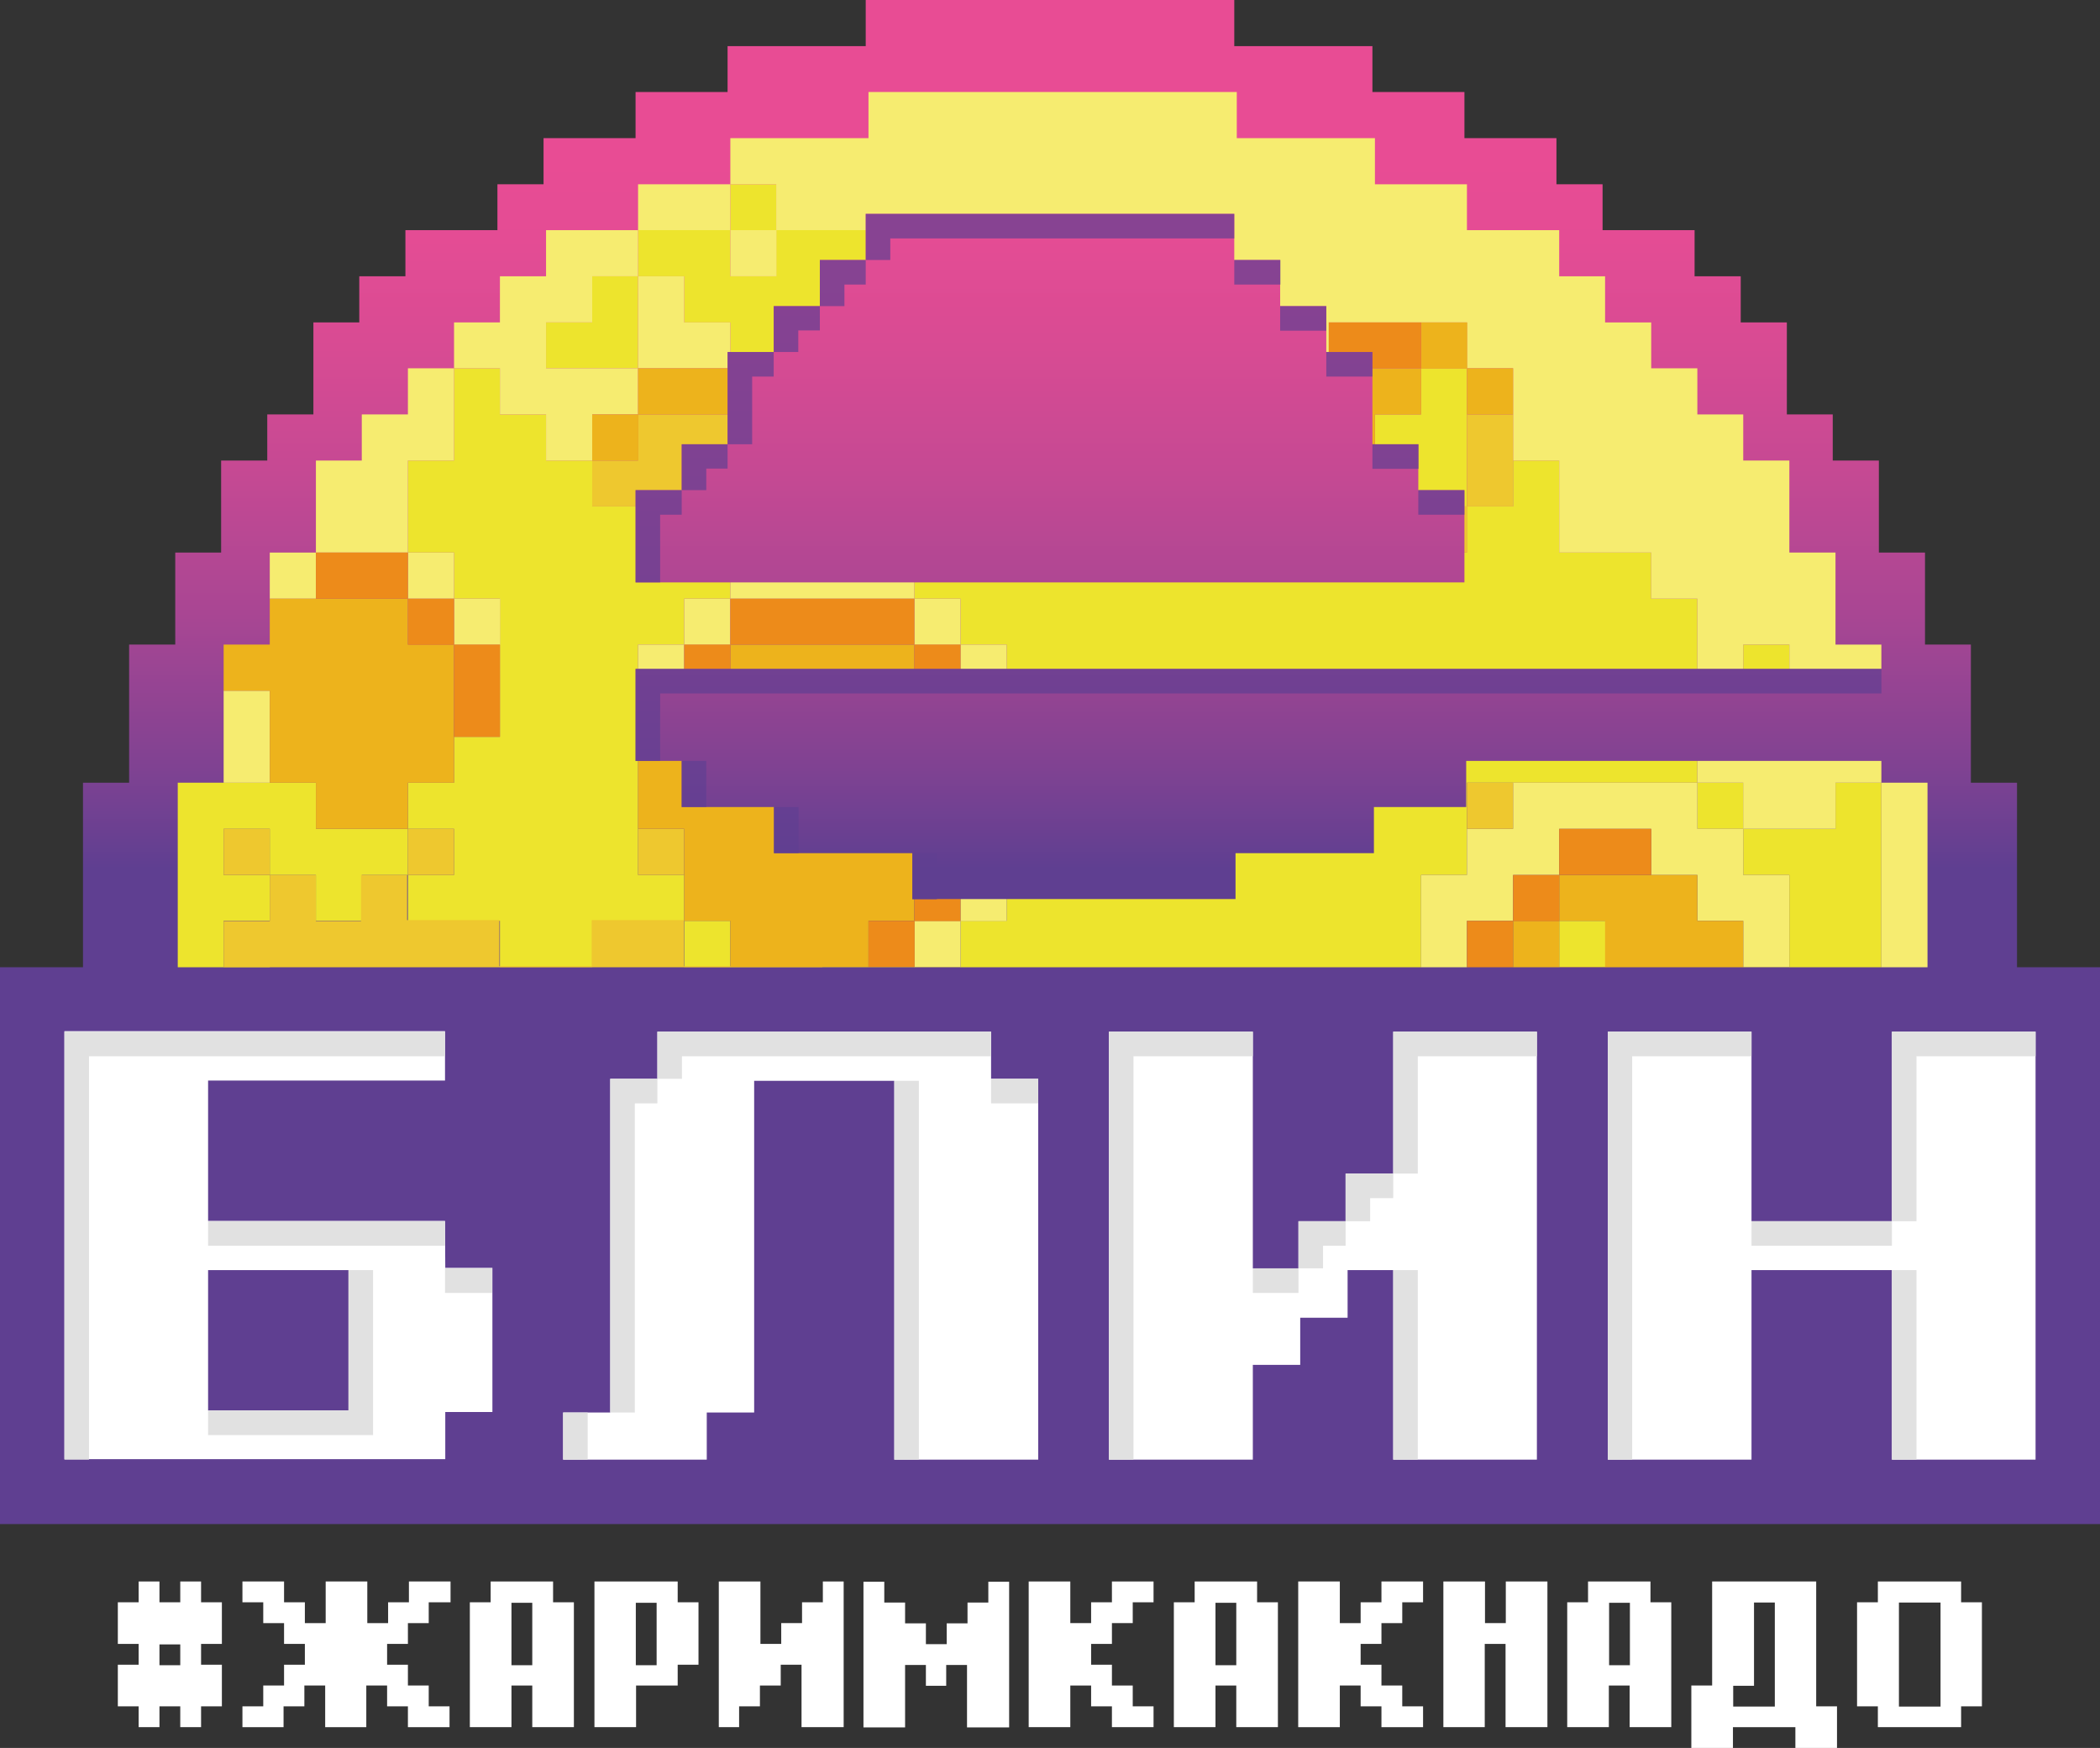 <?xml version="1.0" encoding="UTF-8"?> <svg xmlns="http://www.w3.org/2000/svg" xmlns:xlink="http://www.w3.org/1999/xlink" version="1.1" id="Слой_1" x="0px" y="0px" viewBox="0 0 837.6 697.2" style="enable-background:new 0 0 837.6 697.2;" xml:space="preserve"><rect x="0" y="0" width="837.6" height="697.2" fill="#333333" stroke="none"/> <style type="text/css"> .st0{fill:#FFFFFF;} .st1{fill:url(#SVGID_1_);} .st2{fill:#E1E1E1;} .st3{clip-path:url(#SVGID_00000124136290308667521460000009052325236929758105_);} .st4{fill:#EDE42D;} .st5{fill:#F6EC70;} .st6{fill:#EEC82F;} .st7{fill:#EDB31C;} .st8{fill:#ED8B1A;} .st9{fill:url(#SVGID_00000132783733089177554340000007458470994720440240_);} .st10{fill:url(#SVGID_00000116943798273026720100000004977021027881880231_);} .st11{opacity:0.7;} .st12{fill:#5F3F91;} </style> <g> <g> <path class="st0" d="M71.9,688.9v-8.3h-8.3v8.3h-8.3v-8.3H47v-8.3V664h8.3v-8.3H47v-8.3v-8.3h8.3v-8.3h8.3v8.3h8.3v-8.3h8.3v8.3 h8.3v8.3v8.3h-8.3v8.3h8.3v8.3v8.3h-8.3v8.3H71.9z M71.9,664.2v-8.3h-8.3v8.3H71.9z"></path> <path class="st0" d="M171,688.9h-8.3v-8.3h-8.3v-8.3h-8.3v8.3v8.3H138h-8.3v-8.3v-8.3h-8.3v8.3h-8.3v8.3H105h-8.3v-8.3h8.3v-8.3 h8.3V664h8.3v-8.3h-8.3v-8.3H105v-8.3h-8.3v-8.3h8.3h8.3v8.3h8.3v8.3h8.3v-8.3v-8.3h8.3h8.3v8.3v8.3h8.3v-8.3h8.3v-8.3h8.3h8.3 v8.3H171v8.3h-8.3v8.3h-8.3v8.3h8.3v8.3h8.3v8.3h8.3v8.3H171z"></path> <path class="st0" d="M220.6,688.9h-8.3v-8.3v-8.3H204v8.3v8.3h-8.3h-8.3v-8.3v-8.3V664v-8.3v-8.3v-8.3h8.3v-8.3h8.3h8.3h8.3v8.3 h8.3v8.3v8.3v8.3v8.3v8.3v8.3H220.6z M212.3,664.2v-8.3v-8.3v-8.3H204v8.3v8.3v8.3H212.3z"></path> <path class="st0" d="M245.4,688.9h-8.3v-8.3v-8.3V664v-8.3v-8.3v-8.3v-8.3h8.3h8.3h8.3h8.3v8.3h8.3v8.3v8.3v8.3h-8.3v8.3H262h-8.3 v8.3v8.3H245.4z M261.9,664.2v-8.3v-8.3v-8.3h-8.3v8.3v8.3v8.3H261.9z"></path> <path class="st0" d="M286.7,688.9v-8.3v-8.3V664v-8.3v-8.3v-8.3v-8.3h8.3h8.3v8.3v8.3v8.3h8.3v-8.3h8.3v-8.3h8.3v-8.3h8.3v8.3v8.3 v8.3v8.3v8.3v8.3v8.3H328h-8.3v-8.3v-8.3V664h-8.3v8.3h-8.3v8.3h-8.3v8.3H286.7z"></path> <path class="st0" d="M369.3,672.4v-8.3H361v8.3v8.3v8.3h-8.3h-8.3v-8.3v-8.3v-8.3v-8.3v-8.3v-8.3v-8.3h8.3v8.3h8.3v8.3h8.3v8.3 h8.3v-8.3h8.3v-8.3h8.3v-8.3h8.3v8.3v8.3v8.3v8.3v8.3v8.3v8.3H394h-8.3v-8.3v-8.3v-8.3h-8.3v8.3H369.3z"></path> <path class="st0" d="M451.8,688.9h-8.3v-8.3h-8.3v-8.3h-8.3v8.3v8.3h-8.3h-8.3v-8.3v-8.3V664v-8.3v-8.3v-8.3v-8.3h8.3h8.3v8.3v8.3 h8.3v-8.3h8.3v-8.3h8.3h8.3v8.3h-8.3v8.3h-8.3v8.3h-8.3v8.3h8.3v8.3h8.3v8.3h8.3v8.3H451.8z"></path> <path class="st0" d="M501.4,688.9h-8.3v-8.3v-8.3h-8.3v8.3v8.3h-8.3h-8.3v-8.3v-8.3V664v-8.3v-8.3v-8.3h8.3v-8.3h8.3h8.3h8.3v8.3 h8.3v8.3v8.3v8.3v8.3v8.3v8.3H501.4z M493.1,664.2v-8.3v-8.3v-8.3h-8.3v8.3v8.3v8.3H493.1z"></path> <path class="st0" d="M559.2,688.9H551v-8.3h-8.3v-8.3h-8.3v8.3v8.3h-8.3h-8.3v-8.3v-8.3V664v-8.3v-8.3v-8.3v-8.3h8.3h8.3v8.3v8.3 h8.3v-8.3h8.3v-8.3h8.3h8.3v8.3h-8.3v8.3H551v8.3h-8.3v8.3h8.3v8.3h8.3v8.3h8.3v8.3H559.2z"></path> <path class="st0" d="M608.8,688.9h-8.3v-8.3v-8.3V664v-8.3h-8.3v8.3v8.3v8.3v8.3H584h-8.3v-8.3v-8.3V664v-8.3v-8.3v-8.3v-8.3h8.3 h8.3v8.3v8.3h8.3v-8.3v-8.3h8.3h8.3v8.3v8.3v8.3v8.3v8.3v8.3v8.3H608.8z"></path> <path class="st0" d="M658.3,688.9H650v-8.3v-8.3h-8.3v8.3v8.3h-8.3h-8.3v-8.3v-8.3V664v-8.3v-8.3v-8.3h8.3v-8.3h8.3h8.3h8.3v8.3 h8.3v8.3v8.3v8.3v8.3v8.3v8.3H658.3z M650.1,664.2v-8.3v-8.3v-8.3h-8.3v8.3v8.3v8.3H650.1z"></path> <path class="st0" d="M724.4,697.2h-8.3v-8.3h-8.3h-8.3h-8.3v8.3h-8.3h-8.3v-8.3v-8.3v-8.3h8.3V664v-8.3v-8.3v-8.3v-8.3h8.3h8.3 h8.3h8.3h8.3v8.3v8.3v8.3v8.3v8.3v8.3h8.3v8.3v8.3H724.4z M699.6,680.7h8.3v-8.3v-8.3v-8.3v-8.3v-8.3h-8.3v8.3v8.3v8.3v8.3h-8.3 v8.3H699.6z"></path> <path class="st0" d="M773.9,688.9h-8.3h-8.3H749v-8.3h-8.3v-8.3V664v-8.3v-8.3v-8.3h8.3v-8.3h8.3h8.3h8.3h8.3v8.3h8.3v8.3v8.3v8.3 v8.3v8.3h-8.3v8.3H773.9z M765.7,680.7h8.3v-8.3v-8.3v-8.3v-8.3v-8.3h-8.3h-8.3v8.3v8.3v8.3v8.3v8.3H765.7z"></path> </g> <linearGradient id="SVGID_1_" gradientUnits="userSpaceOnUse" x1="418.8" y1="632.985" x2="418.8" y2="340.694" gradientTransform="matrix(1 0 0 -1 0 697.89)"> <stop offset="0" style="stop-color:#E84C94"></stop> <stop offset="0.104" style="stop-color:#E44C94"></stop> <stop offset="0.252" style="stop-color:#D84B93"></stop> <stop offset="0.425" style="stop-color:#C54993"></stop> <stop offset="0.62" style="stop-color:#A84693"></stop> <stop offset="0.828" style="stop-color:#7F4292"></stop> <stop offset="0.963" style="stop-color:#5F3F91"></stop> </linearGradient> <polygon class="st1" points="804.5,385.8 804.5,385.7 804.5,367.3 804.5,349 804.5,330.6 804.5,312.2 786.1,312.2 786.1,293.9 786.1,275.5 786.1,257.1 767.8,257.1 767.8,238.8 767.8,220.4 749.4,220.4 749.4,202 749.4,183.7 731,183.7 731,165.3 712.7,165.3 712.7,146.9 712.7,128.6 694.3,128.6 694.3,110.2 675.9,110.2 675.9,91.8 657.6,91.8 639.2,91.8 639.2,73.5 620.8,73.5 620.8,55.1 602.5,55.1 584.1,55.1 584.1,36.7 565.7,36.7 547.4,36.7 547.4,18.4 529,18.4 510.6,18.4 492.3,18.4 492.3,0 473.9,0 455.5,0 437.2,0 418.8,0 400.4,0 382.1,0 363.7,0 345.3,0 345.3,18.4 327,18.4 308.6,18.4 290.2,18.4 290.2,36.7 271.9,36.7 253.5,36.7 253.5,55.1 235.1,55.1 216.8,55.1 216.8,73.5 198.4,73.5 198.4,91.8 180.1,91.8 161.7,91.8 161.7,110.2 143.3,110.2 143.3,128.6 125,128.6 125,146.9 125,165.3 106.6,165.3 106.6,183.7 88.2,183.7 88.2,202 88.2,220.4 69.9,220.4 69.9,238.8 69.9,257.1 51.5,257.1 51.5,275.5 51.5,293.9 51.5,312.2 33.1,312.2 33.1,330.6 33.1,349 33.1,367.3 33.1,385.7 33.1,385.8 0,385.8 0,607.9 837.6,607.9 837.6,385.8 "></polygon> <g> <g> <polygon class="st0" points="555.7,468.1 536.7,468.1 536.7,487.1 517.9,487.1 517.9,505.9 499.7,505.9 499.7,411.5 442.3,411.5 442.3,582.2 499.7,582.2 499.7,544.4 518.6,544.4 518.6,525.6 537.5,525.6 537.5,506.6 555.7,506.6 555.7,582.2 613,582.2 613,411.5 555.7,411.5 "></polygon> <polygon class="st0" points="754.6,411.5 754.6,487.1 698.6,487.1 698.6,411.5 641.3,411.5 641.3,582.2 698.6,582.2 698.6,506.6 754.6,506.6 754.6,582.2 811.9,582.2 811.9,411.5 "></polygon> <path class="st0" d="M177.5,487.8V487H139H83v-56h56h38.5v-0.8v-6v-12.9H25.7V582h151.9v-18.8h18.8v-57.5h-18.8L177.5,487.8 L177.5,487.8z M139,562.6H83v-56h56V562.6z"></path> <polygon class="st0" points="395.3,411.5 262.2,411.5 262.2,430.3 243.4,430.3 243.4,563.4 224.6,563.4 224.6,582.2 281.9,582.2 281.9,563.4 300.8,563.4 300.8,539.4 300.8,506.6 300.8,487.1 300.8,431.1 356.7,431.1 356.7,487.1 356.7,506.6 356.7,539.4 356.7,582.2 414.1,582.2 414.1,430.3 395.3,430.3 "></polygon> </g> <g> <g> <polygon class="st2" points="177.5,421.3 177.5,411.5 35.5,411.5 25.7,411.5 25.7,421.3 25.7,582.2 35.5,582.2 35.5,421.3 "></polygon> <rect x="177.5" y="505.9" class="st2" width="18.8" height="9.8"></rect> <rect x="83" y="487.1" class="st2" width="94.5" height="9.8"></rect> <polygon class="st2" points="139,562.6 83,562.6 83,572.4 139,572.4 148.8,572.4 148.8,506.6 139,506.6 "></polygon> </g> <g> <polygon class="st2" points="698.6,421.3 698.6,411.5 651,411.5 641.3,411.5 641.3,421.3 641.3,582.2 651,582.2 651,421.3 "></polygon> <polygon class="st2" points="811.9,411.5 764.4,411.5 754.6,411.5 754.6,421.3 754.6,487.1 764.4,487.1 764.4,421.3 811.9,421.3 "></polygon> <rect x="698.6" y="487.1" class="st2" width="56" height="9.8"></rect> <rect x="754.6" y="506.6" class="st2" width="9.8" height="75.6"></rect> </g> <g> <polygon class="st2" points="499.7,421.3 499.7,411.5 452.1,411.5 442.3,411.5 442.3,421.3 442.3,582.2 452.1,582.2 452.1,421.3 "></polygon> <polygon class="st2" points="613,411.5 565.5,411.5 555.7,411.5 555.7,421.3 555.7,468.1 565.5,468.1 565.5,421.3 613,421.3 "></polygon> <rect x="499.7" y="505.9" class="st2" width="18.2" height="9.8"></rect> <polygon class="st2" points="536.7,468.1 536.7,477.9 536.7,487.1 546.5,487.1 546.5,477.9 555.7,477.9 555.7,468.1 546.5,468.1 "></polygon> <polygon class="st2" points="517.9,487.1 517.9,496.9 517.9,505.9 527.7,505.9 527.7,496.9 536.7,496.9 536.7,487.1 527.7,487.1 "></polygon> <rect x="555.7" y="506.6" class="st2" width="9.8" height="75.6"></rect> </g> <g> <polygon class="st2" points="395.3,421.3 395.3,411.5 272,411.5 262.2,411.5 262.2,421.3 262.2,430.3 272,430.3 272,421.3 "></polygon> <rect x="395.3" y="430.3" class="st2" width="18.8" height="9.8"></rect> <rect x="224.6" y="563.4" class="st2" width="9.8" height="18.8"></rect> <polygon class="st2" points="243.4,430.3 243.4,440.1 243.4,563.4 253.2,563.4 253.2,440.1 262.2,440.1 262.2,430.3 253.2,430.3 "></polygon> <rect x="356.7" y="431.1" class="st2" width="9.8" height="151.1"></rect> </g> </g> </g> <g> <g> <defs> <rect id="SVGID_00000078002717933059471840000005350132435957838490_" x="68.8" y="36.7" width="700" height="349.1"></rect> </defs> <clipPath id="SVGID_00000005944819056107648040000016387449480393585036_"> <use xlink:href="#SVGID_00000078002717933059471840000005350132435957838490_" style="overflow:visible;"></use> </clipPath> <g style="clip-path:url(#SVGID_00000005944819056107648040000016387449480393585036_);"> <g> <rect x="291.3" y="73.5" class="st4" width="18.4" height="18.4"></rect> <rect x="328" y="422.4" class="st4" width="18.4" height="18.4"></rect> <rect x="438.2" y="477.5" class="st4" width="18.4" height="18.4"></rect> <rect x="474.9" y="477.5" class="st4" width="18.4" height="18.4"></rect> <rect x="511.7" y="495.9" class="st4" width="18.4" height="18.4"></rect> <rect x="272.9" y="367.3" class="st4" width="18.4" height="18.4"></rect> <polygon class="st4" points="236.2,128.6 217.8,128.6 217.8,146.9 236.2,146.9 254.5,146.9 254.5,128.6 254.5,110.2 236.2,110.2 "></polygon> <polygon class="st4" points="144.3,330.6 126,330.6 126,312.2 107.6,312.2 89.2,312.2 70.9,312.2 70.9,330.6 70.9,349 70.9,367.3 70.9,385.7 70.9,404.1 70.9,422.4 89.2,422.4 89.2,404.1 107.6,404.1 107.6,385.7 89.2,385.7 89.2,367.3 107.6,367.3 107.6,349 89.2,349 89.2,330.6 107.6,330.6 107.6,349 126,349 126,367.3 144.3,367.3 144.3,349 162.7,349 162.7,330.6 "></polygon> <rect x="621.9" y="367.3" class="st4" width="18.4" height="18.4"></rect> <rect x="677" y="312.2" class="st4" width="18.4" height="18.4"></rect> <rect x="695.3" y="257.1" class="st4" width="18.4" height="18.4"></rect> <polygon class="st4" points="732.1,312.2 732.1,330.6 713.7,330.6 695.3,330.6 695.3,349 713.7,349 713.7,367.3 713.7,385.7 695.3,385.7 695.3,404.1 695.3,422.4 677,422.4 658.6,422.4 658.6,440.8 640.2,440.8 621.9,440.8 621.9,422.4 603.5,422.4 585.1,422.4 585.1,404.1 566.8,404.1 566.8,385.7 566.8,367.3 566.8,349 585.1,349 585.1,330.6 585.1,312.2 603.5,312.2 621.9,312.2 640.2,312.2 658.6,312.2 677,312.2 677,293.9 695.3,293.9 695.3,275.5 677,275.5 677,257.1 677,238.8 658.6,238.8 658.6,220.4 640.2,220.4 621.9,220.4 621.9,202 621.9,183.7 603.5,183.7 603.5,202 585.1,202 585.1,220.4 566.8,220.4 566.8,202 585.1,202 585.1,183.7 585.1,165.3 585.1,146.9 566.8,146.9 566.8,165.3 548.4,165.3 548.4,183.7 530,183.7 530,202 530,220.4 511.7,220.4 511.7,202 493.3,202 474.9,202 474.9,220.4 456.6,220.4 456.6,202 474.9,202 474.9,183.7 456.6,183.7 456.6,165.3 438.2,165.3 419.8,165.3 419.8,146.9 438.2,146.9 438.2,128.6 438.2,110.2 419.8,110.2 419.8,128.6 401.5,128.6 401.5,110.2 419.8,110.2 419.8,91.8 401.5,91.8 383.1,91.8 383.1,110.2 364.7,110.2 346.4,110.2 346.4,91.8 328,91.8 309.6,91.8 309.6,110.2 291.3,110.2 291.3,91.8 272.9,91.8 254.5,91.8 254.5,110.2 272.9,110.2 272.9,128.6 291.3,128.6 291.3,146.9 291.3,165.3 291.3,183.7 272.9,183.7 272.9,202 254.5,202 236.2,202 236.2,183.7 217.8,183.7 217.8,165.3 199.4,165.3 199.4,146.9 181.1,146.9 181.1,165.3 181.1,183.7 162.7,183.7 162.7,202 162.7,220.4 181.1,220.4 181.1,238.8 199.4,238.8 199.4,257.1 199.4,275.5 199.4,293.9 181.1,293.9 181.1,312.2 162.7,312.2 162.7,330.6 181.1,330.6 181.1,349 162.7,349 162.7,367.3 181.1,367.3 199.4,367.3 199.4,385.7 217.8,385.7 236.2,385.7 236.2,367.3 254.5,367.3 272.9,367.3 272.9,349 254.5,349 254.5,330.6 254.5,312.2 254.5,293.9 254.5,275.5 254.5,257.1 272.9,257.1 272.9,238.8 291.3,238.8 291.3,220.4 309.6,220.4 328,220.4 346.4,220.4 364.7,220.4 364.7,238.8 383.1,238.8 383.1,257.1 401.5,257.1 401.5,275.5 401.5,293.9 419.8,293.9 419.8,312.2 419.8,330.6 419.8,349 401.5,349 401.5,367.3 383.1,367.3 383.1,385.7 364.7,385.7 346.4,385.7 328,385.7 328,404.1 346.4,404.1 346.4,422.4 364.7,422.4 364.7,440.8 346.4,440.8 346.4,459.1 364.7,459.1 364.7,477.5 383.1,477.5 401.5,477.5 419.8,477.5 438.2,477.5 438.2,459.1 456.6,459.1 456.6,477.5 474.9,477.5 474.9,459.1 493.3,459.1 493.3,477.5 511.7,477.5 530,477.5 530,495.9 548.4,495.9 548.4,514.2 530,514.2 530,532.6 548.4,532.6 566.8,532.6 566.8,514.2 566.8,495.9 585.1,495.9 603.5,495.9 621.9,495.9 621.9,477.5 640.2,477.5 658.6,477.5 658.6,495.9 677,495.9 677,477.5 677,459.1 695.3,459.1 695.3,440.8 713.7,440.8 713.7,459.1 732.1,459.1 732.1,440.8 750.4,440.8 750.4,422.4 750.4,404.1 750.4,385.7 750.4,367.3 750.4,349 750.4,330.6 750.4,312.2 "></polygon> </g> <g> <rect x="456.6" y="202" class="st5" width="18.4" height="18.4"></rect> <rect x="511.7" y="202" class="st5" width="18.4" height="18.4"></rect> <polygon class="st5" points="364.7,220.4 346.4,220.4 328,220.4 309.6,220.4 291.3,220.4 291.3,238.8 309.6,238.8 328,238.8 346.4,238.8 364.7,238.8 "></polygon> <rect x="364.7" y="238.8" class="st5" width="18.4" height="18.4"></rect> <rect x="383.1" y="257.1" class="st5" width="18.4" height="18.4"></rect> <polygon class="st5" points="401.5,312.2 401.5,330.6 401.5,349 419.8,349 419.8,330.6 419.8,312.2 419.8,293.9 401.5,293.9 "></polygon> <rect x="383.1" y="349" class="st5" width="18.4" height="18.4"></rect> <rect x="364.7" y="367.3" class="st5" width="18.4" height="18.4"></rect> <rect x="272.9" y="238.8" class="st5" width="18.4" height="18.4"></rect> <rect x="254.5" y="257.1" class="st5" width="18.4" height="18.4"></rect> <polygon class="st5" points="89.2,293.9 89.2,312.2 107.6,312.2 107.6,293.9 107.6,275.5 89.2,275.5 "></polygon> <rect x="181.1" y="238.8" class="st5" width="18.4" height="18.4"></rect> <polygon class="st5" points="162.7,165.3 144.3,165.3 144.3,183.7 126,183.7 126,202 126,220.4 144.3,220.4 162.7,220.4 162.7,202 162.7,183.7 181.1,183.7 181.1,165.3 181.1,146.9 162.7,146.9 "></polygon> <rect x="162.7" y="220.4" class="st5" width="18.4" height="18.4"></rect> <rect x="107.6" y="220.4" class="st5" width="18.4" height="18.4"></rect> <polygon class="st5" points="217.8,91.8 217.8,110.2 199.4,110.2 199.4,128.6 181.1,128.6 181.1,146.9 199.4,146.9 199.4,165.3 217.8,165.3 217.8,183.7 236.2,183.7 236.2,165.3 254.5,165.3 254.5,146.9 236.2,146.9 217.8,146.9 217.8,128.6 236.2,128.6 236.2,110.2 254.5,110.2 254.5,91.8 236.2,91.8 "></polygon> <polygon class="st5" points="254.5,146.9 272.9,146.9 291.3,146.9 291.3,128.6 272.9,128.6 272.9,110.2 254.5,110.2 254.5,128.6 "></polygon> <rect x="291.3" y="91.8" class="st5" width="18.4" height="18.4"></rect> <polygon class="st5" points="272.9,73.5 254.5,73.5 254.5,91.8 272.9,91.8 291.3,91.8 291.3,73.5 "></polygon> <rect x="401.5" y="110.2" class="st5" width="18.4" height="18.4"></rect> <rect x="585.1" y="404.1" class="st5" width="18.4" height="18.4"></rect> <rect x="621.9" y="422.4" class="st5" width="18.4" height="18.4"></rect> <polygon class="st5" points="677,312.2 658.6,312.2 640.2,312.2 621.9,312.2 603.5,312.2 603.5,330.6 585.1,330.6 585.1,349 566.8,349 566.8,367.3 566.8,385.7 566.8,404.1 585.1,404.1 585.1,385.7 585.1,367.3 603.5,367.3 603.5,349 621.9,349 621.9,330.6 640.2,330.6 658.6,330.6 658.6,349 677,349 677,367.3 695.3,367.3 695.3,385.7 713.7,385.7 713.7,367.3 713.7,349 695.3,349 695.3,330.6 677,330.6 "></polygon> <polygon class="st5" points="750.4,275.5 750.4,257.1 732.1,257.1 732.1,238.8 732.1,220.4 713.7,220.4 713.7,202 713.7,183.7 695.3,183.7 695.3,165.3 677,165.3 677,146.9 658.6,146.9 658.6,128.6 640.2,128.6 640.2,110.2 621.9,110.2 621.9,91.8 603.5,91.8 585.1,91.8 585.1,73.5 566.8,73.5 548.4,73.5 548.4,55.1 530,55.1 511.7,55.1 493.3,55.1 493.3,36.7 474.9,36.7 456.6,36.7 438.2,36.7 419.8,36.7 401.5,36.7 383.1,36.7 364.7,36.7 346.4,36.7 346.4,55.1 328,55.1 309.6,55.1 291.3,55.1 291.3,73.5 309.6,73.5 309.6,91.8 328,91.8 346.4,91.8 346.4,110.2 364.7,110.2 383.1,110.2 383.1,91.8 401.5,91.8 419.8,91.8 419.8,110.2 438.2,110.2 438.2,128.6 438.2,146.9 419.8,146.9 419.8,165.3 438.2,165.3 456.6,165.3 456.6,183.7 474.9,183.7 474.9,202 493.3,202 511.7,202 511.7,183.7 511.7,165.3 511.7,146.9 530,146.9 530,128.6 548.4,128.6 566.8,128.6 585.1,128.6 585.1,146.9 603.5,146.9 603.5,165.3 603.5,183.7 621.9,183.7 621.9,202 621.9,220.4 640.2,220.4 658.6,220.4 658.6,238.8 677,238.8 677,257.1 677,275.5 695.3,275.5 695.3,257.1 713.7,257.1 713.7,275.5 695.3,275.5 695.3,293.9 677,293.9 677,312.2 695.3,312.2 695.3,330.6 713.7,330.6 732.1,330.6 732.1,312.2 750.4,312.2 750.4,293.9 "></polygon> <polygon class="st5" points="750.4,312.2 750.4,330.6 750.4,349 750.4,367.3 750.4,385.7 750.4,404.1 768.8,404.1 768.8,385.7 768.8,367.3 768.8,349 768.8,330.6 768.8,312.2 "></polygon> </g> <g> <polygon class="st6" points="272.9,202 272.9,183.7 291.3,183.7 291.3,165.3 272.9,165.3 254.5,165.3 254.5,183.7 236.2,183.7 236.2,202 254.5,202 "></polygon> <rect x="346.4" y="422.4" class="st6" width="18.4" height="18.4"></rect> <rect x="254.5" y="330.6" class="st6" width="18.4" height="18.4"></rect> <rect x="162.7" y="330.6" class="st6" width="18.4" height="18.4"></rect> <rect x="89.2" y="330.6" class="st6" width="18.4" height="18.4"></rect> <rect x="566.8" y="202" class="st6" width="18.4" height="18.4"></rect> <polygon class="st6" points="603.5,183.7 603.5,165.3 585.1,165.3 585.1,183.7 585.1,202 603.5,202 "></polygon> <rect x="585.1" y="312.2" class="st6" width="18.4" height="18.4"></rect> <rect x="640.2" y="422.4" class="st6" width="18.4" height="18.4"></rect> <rect x="677" y="404.1" class="st6" width="18.4" height="18.4"></rect> <rect x="438.2" y="459.1" class="st6" width="18.4" height="18.4"></rect> <rect x="474.9" y="459.1" class="st6" width="18.4" height="18.4"></rect> <rect x="530" y="495.9" class="st6" width="18.4" height="18.4"></rect> <rect x="291.3" y="569.3" class="st6" width="18.4" height="18.4"></rect> <rect x="328" y="569.3" class="st6" width="18.4" height="18.4"></rect> <rect x="309.6" y="587.7" class="st6" width="18.4" height="18.4"></rect> <rect x="328" y="606.1" class="st6" width="18.4" height="18.4"></rect> <rect x="236.2" y="532.6" class="st6" width="18.4" height="18.4"></rect> <path class="st6" d="M621.9,532.6h-18.4v-18.4v-18.4h-18.4h-18.4v18.4v18.4h-18.4H530v-18.4h-18.4v-18.4H530v-18.4h-18.4h-18.4 v18.4h-18.4v-18.4h-18.4v18.4H438v-18.4h-18.4h-18.4h-18.4h-18.4V459H346v-18.4h-18v-18.4h18.4v-18.4H328v-18.4h-18.4h-18.4 h-18.4V367h-18.4H236v18.4h-18.4h-18.4V367h-18.4h-18.4v-18H144v18.4h-18V349h-18.4v18.4H89.2v18.4h18.4v18.4H89.2v18.4V441 v18.4h18.4v18.4H126v-18.4h18.4h18.4h18.4v18.4h18.4v18.4v18.4h-18.4V533v18h18.4v18.4H218V551v-18.4h18.4v-18.4h18.4v18.4 h18.4h18.4V551H310v18.4h18V551h18.4v18.4h18.4V551h18.4v-18.4h18.4H420h18.4h18.4V551h18.4v18.4h18.4v18.4v18.4H512h18h18.4 h18.4v-18.4h18.4h18.4v-18.4H622h18.4V551H622v-18.4H621.9z M181.1,422.4V404h18.4v18.4H181.1z"></path> <polygon class="st6" points="713.7,440.8 695.3,440.8 695.3,459.1 677,459.1 677,477.5 677,495.9 677,514.2 677,532.6 695.3,532.6 695.3,514.2 713.7,514.2 713.7,495.9 732.1,495.9 732.1,477.5 732.1,459.1 713.7,459.1 "></polygon> <rect x="732.1" y="440.8" class="st6" width="18.4" height="18.4"></rect> <rect x="750.4" y="404.1" class="st6" width="18.4" height="18.4"></rect> </g> <g> <polygon class="st7" points="291.3,165.3 291.3,146.9 272.9,146.9 254.5,146.9 254.5,165.3 272.9,165.3 "></polygon> <rect x="236.2" y="165.3" class="st7" width="18.4" height="18.4"></rect> <rect x="181.1" y="404.1" class="st7" width="18.4" height="18.4"></rect> <polygon class="st7" points="144.3,514.2 162.7,514.2 181.1,514.2 181.1,495.9 181.1,477.5 162.7,477.5 144.3,477.5 144.3,495.9 "></polygon> <rect x="126" y="459.1" class="st7" width="18.4" height="18.4"></rect> <rect x="89.2" y="459.1" class="st7" width="18.4" height="18.4"></rect> <rect x="70.9" y="422.4" class="st7" width="18.4" height="18.4"></rect> <polygon class="st7" points="530,183.7 548.4,183.7 548.4,165.3 566.8,165.3 566.8,146.9 548.4,146.9 530,146.9 530,165.3 511.7,165.3 511.7,183.7 511.7,202 530,202 "></polygon> <rect x="566.8" y="128.6" class="st7" width="18.4" height="18.4"></rect> <rect x="585.1" y="146.9" class="st7" width="18.4" height="18.4"></rect> <polygon class="st7" points="603.5,385.7 603.5,404.1 621.9,404.1 621.9,422.4 640.2,422.4 658.6,422.4 677,422.4 677,404.1 695.3,404.1 695.3,385.7 695.3,367.3 677,367.3 677,349 658.6,349 640.2,349 621.9,349 621.9,367.3 640.2,367.3 640.2,385.7 621.9,385.7 621.9,367.3 603.5,367.3 "></polygon> <polygon class="st7" points="291.3,275.5 272.9,275.5 254.5,275.5 254.5,293.9 254.5,312.2 254.5,330.6 272.9,330.6 272.9,349 272.9,367.3 291.3,367.3 291.3,385.7 309.6,385.7 328,385.7 346.4,385.7 346.4,367.3 364.7,367.3 364.7,349 383.1,349 383.1,330.6 383.1,312.2 383.1,293.9 383.1,275.5 364.7,275.5 364.7,257.1 346.4,257.1 328,257.1 309.6,257.1 291.3,257.1 "></polygon> <polygon class="st7" points="107.6,312.2 126,312.2 126,330.6 144.3,330.6 162.7,330.6 162.7,312.2 181.1,312.2 181.1,293.9 181.1,275.5 181.1,257.1 162.7,257.1 162.7,238.8 144.3,238.8 126,238.8 107.6,238.8 107.6,257.1 89.2,257.1 89.2,275.5 107.6,275.5 107.6,293.9 "></polygon> <rect x="328" y="551" class="st7" width="18.4" height="18.4"></rect> <rect x="309.6" y="569.3" class="st7" width="18.4" height="18.4"></rect> <rect x="328" y="587.7" class="st7" width="18.4" height="18.4"></rect> <rect x="530" y="661.2" class="st7" width="18.4" height="18.4"></rect> <rect x="236.2" y="514.2" class="st7" width="18.4" height="18.4"></rect> <rect x="566.8" y="642.8" class="st7" width="18.4" height="18.4"></rect> <polygon class="st7" points="713.7,514.2 695.3,514.2 695.3,532.6 677,532.6 677,514.2 658.6,514.2 658.6,495.9 640.2,495.9 621.9,495.9 621.9,514.2 621.9,532.6 640.2,532.6 640.2,551 640.2,569.3 621.9,569.3 603.5,569.3 603.5,587.7 585.1,587.7 566.8,587.7 566.8,606.1 548.4,606.1 530,606.1 511.7,606.1 493.3,606.1 493.3,624.4 474.9,624.4 474.9,606.1 474.9,587.7 456.6,587.7 456.6,569.3 438.2,569.3 438.2,551 419.8,551 401.5,551 401.5,569.3 383.1,569.3 383.1,587.7 364.7,587.7 364.7,606.1 346.4,606.1 346.4,624.4 328,624.4 328,606.1 309.6,606.1 309.6,587.7 291.3,587.7 291.3,569.3 309.6,569.3 309.6,551 291.3,551 291.3,532.6 272.9,532.6 254.5,532.6 254.5,551 236.2,551 236.2,532.6 217.8,532.6 217.8,551 217.8,569.3 199.4,569.3 199.4,551 181.1,551 162.7,551 162.7,569.3 162.7,587.7 181.1,587.7 181.1,606.1 199.4,606.1 199.4,624.4 217.8,624.4 236.2,624.4 236.2,642.8 254.5,642.8 272.9,642.8 291.3,642.8 309.6,642.8 309.6,661.2 291.3,661.2 291.3,679.5 309.6,679.5 309.6,697.9 328,697.9 346.4,697.9 346.4,679.5 346.4,661.2 364.7,661.2 364.7,679.5 383.1,679.5 383.1,697.9 401.5,697.9 419.8,697.9 438.2,697.9 456.6,697.9 456.6,679.5 474.9,679.5 493.3,679.5 511.7,679.5 511.7,661.2 530,661.2 530,642.8 548.4,642.8 566.8,642.8 566.8,624.4 585.1,624.4 585.1,642.8 603.5,642.8 621.9,642.8 621.9,624.4 640.2,624.4 658.6,624.4 658.6,606.1 677,606.1 677,587.7 695.3,587.7 695.3,569.3 713.7,569.3 713.7,551 713.7,532.6 732.1,532.6 732.1,514.2 732.1,495.9 713.7,495.9 "></polygon> <polygon class="st7" points="732.1,477.5 732.1,495.9 750.4,495.9 750.4,477.5 750.4,459.1 732.1,459.1 "></polygon> <polygon class="st7" points="750.4,422.4 750.4,440.8 750.4,459.1 768.8,459.1 768.8,440.8 768.8,422.4 "></polygon> </g> <g> <polygon class="st8" points="603.5,514.2 603.5,532.6 621.9,532.6 621.9,514.2 621.9,495.9 603.5,495.9 "></polygon> <rect x="621.9" y="532.6" class="st8" width="18.4" height="18.4"></rect> <polygon class="st8" points="640.2,477.5 621.9,477.5 621.9,495.9 640.2,495.9 658.6,495.9 658.6,477.5 "></polygon> <rect x="658.6" y="495.9" class="st8" width="18.4" height="18.4"></rect> <polygon class="st8" points="383.1,532.6 383.1,551 364.7,551 364.7,569.3 346.4,569.3 346.4,587.7 346.4,606.1 364.7,606.1 364.7,587.7 383.1,587.7 383.1,569.3 401.5,569.3 401.5,551 419.8,551 438.2,551 438.2,569.3 456.6,569.3 456.6,587.7 474.9,587.7 474.9,606.1 474.9,624.4 493.3,624.4 493.3,606.1 493.3,587.7 493.3,569.3 474.9,569.3 474.9,551 456.6,551 456.6,532.6 438.2,532.6 419.8,532.6 401.5,532.6 "></polygon> <rect x="511.7" y="146.9" class="st8" width="18.4" height="18.4"></rect> <polygon class="st8" points="328,257.1 346.4,257.1 364.7,257.1 364.7,238.8 346.4,238.8 328,238.8 309.6,238.8 291.3,238.8 291.3,257.1 309.6,257.1 "></polygon> <rect x="364.7" y="257.1" class="st8" width="18.4" height="18.4"></rect> <polygon class="st8" points="383.1,312.2 383.1,330.6 383.1,349 401.5,349 401.5,330.6 401.5,312.2 401.5,293.9 401.5,275.5 383.1,275.5 383.1,293.9 "></polygon> <rect x="364.7" y="349" class="st8" width="18.4" height="18.4"></rect> <rect x="346.4" y="367.3" class="st8" width="18.4" height="18.4"></rect> <rect x="272.9" y="257.1" class="st8" width="18.4" height="18.4"></rect> <polygon class="st8" points="181.1,293.9 199.4,293.9 199.4,275.5 199.4,257.1 181.1,257.1 181.1,275.5 "></polygon> <rect x="162.7" y="238.8" class="st8" width="18.4" height="18.4"></rect> <polygon class="st8" points="162.7,238.8 162.7,220.4 144.3,220.4 126,220.4 126,238.8 144.3,238.8 "></polygon> <polygon class="st8" points="566.8,146.9 566.8,128.6 548.4,128.6 530,128.6 530,146.9 548.4,146.9 "></polygon> <polygon class="st8" points="603.5,385.7 603.5,367.3 585.1,367.3 585.1,385.7 585.1,404.1 603.5,404.1 "></polygon> <rect x="603.5" y="349" class="st8" width="18.4" height="18.4"></rect> <rect x="603.5" y="404.1" class="st8" width="18.4" height="18.4"></rect> <polygon class="st8" points="658.6,349 658.6,330.6 640.2,330.6 621.9,330.6 621.9,349 640.2,349 "></polygon> <rect x="566.8" y="624.4" class="st8" width="18.4" height="18.4"></rect> <polygon class="st8" points="621.9,624.4 621.9,642.8 603.5,642.8 585.1,642.8 585.1,661.2 566.8,661.2 566.8,642.8 548.4,642.8 530,642.8 530,661.2 548.4,661.2 548.4,679.5 530,679.5 530,661.2 511.7,661.2 511.7,679.5 493.3,679.5 474.9,679.5 456.6,679.5 456.6,697.9 438.2,697.9 419.8,697.9 401.5,697.9 383.1,697.9 383.1,679.5 364.7,679.5 364.7,661.2 346.4,661.2 346.4,679.5 346.4,697.9 328,697.9 309.6,697.9 309.6,679.5 291.3,679.5 291.3,661.2 309.6,661.2 309.6,642.8 291.3,642.8 272.9,642.8 254.5,642.8 236.2,642.8 236.2,624.4 217.8,624.4 199.4,624.4 199.4,606.1 181.1,606.1 181.1,587.7 162.7,587.7 162.7,569.3 162.7,551 181.1,551 181.1,532.6 181.1,514.2 162.7,514.2 144.3,514.2 144.3,495.9 144.3,477.5 126,477.5 107.6,477.5 89.2,477.5 89.2,495.9 89.2,514.2 107.6,514.2 107.6,532.6 107.6,551 126,551 126,569.3 126,587.7 144.3,587.7 144.3,606.1 162.7,606.1 162.7,624.4 181.1,624.4 181.1,642.8 199.4,642.8 199.4,661.2 217.8,661.2 217.8,679.5 236.2,679.5 254.5,679.5 254.5,697.9 272.9,697.9 291.3,697.9 291.3,716.3 309.6,716.3 328,716.3 346.4,716.3 346.4,734.6 364.7,734.6 383.1,734.6 401.5,734.6 419.8,734.6 438.2,734.6 456.6,734.6 474.9,734.6 493.3,734.6 493.3,716.3 511.7,716.3 530,716.3 548.4,716.3 548.4,697.9 566.8,697.9 585.1,697.9 585.1,679.5 603.5,679.5 621.9,679.5 621.9,661.2 640.2,661.2 640.2,642.8 658.6,642.8 658.6,624.4 640.2,624.4 "></polygon> <rect x="750.4" y="459.1" class="st8" width="18.4" height="18.4"></rect> <rect x="732.1" y="495.9" class="st8" width="18.4" height="18.4"></rect> <rect x="713.7" y="532.6" class="st8" width="18.4" height="18.4"></rect> <rect x="695.3" y="569.3" class="st8" width="18.4" height="18.4"></rect> <rect x="677" y="587.7" class="st8" width="18.4" height="18.4"></rect> <rect x="658.6" y="606.1" class="st8" width="18.4" height="18.4"></rect> <polygon class="st8" points="181.1,514.2 199.4,514.2 199.4,495.9 199.4,477.5 181.1,477.5 181.1,495.9 "></polygon> <polygon class="st8" points="181.1,477.5 181.1,459.1 162.7,459.1 144.3,459.1 144.3,477.5 162.7,477.5 "></polygon> <polygon class="st8" points="89.2,440.8 70.9,440.8 70.9,459.1 70.9,477.5 89.2,477.5 89.2,459.1 "></polygon> </g> </g> </g> </g> <g> <linearGradient id="SVGID_00000039132677773695520900000010051317307219066753_" gradientUnits="userSpaceOnUse" x1="418.8" y1="632.985" x2="418.8" y2="340.694" gradientTransform="matrix(1 0 0 -1 0 697.89)"> <stop offset="0" style="stop-color:#E84C94"></stop> <stop offset="0.104" style="stop-color:#E44C94"></stop> <stop offset="0.252" style="stop-color:#D84B93"></stop> <stop offset="0.425" style="stop-color:#C54993"></stop> <stop offset="0.62" style="stop-color:#A84693"></stop> <stop offset="0.828" style="stop-color:#7F4292"></stop> <stop offset="0.963" style="stop-color:#5F3F91"></stop> </linearGradient> <polygon style="fill:url(#SVGID_00000039132677773695520900000010051317307219066753_);" points="290.2,232.3 308.6,232.3 327,232.3 345.3,232.3 363.7,232.3 382.1,232.3 400.4,232.3 418.8,232.3 437.2,232.3 455.5,232.3 473.9,232.3 492.3,232.3 510.6,232.3 529,232.3 547.4,232.3 565.7,232.3 584.1,232.3 584.1,213.9 584.1,195.5 565.7,195.5 565.7,177.2 547.4,177.2 547.4,158.8 547.4,140.4 529,140.4 529,122.1 510.6,122.1 510.6,103.7 492.3,103.7 492.3,85.3 473.9,85.3 455.5,85.3 437.2,85.3 418.8,85.3 400.4,85.3 382.1,85.3 363.7,85.3 345.3,85.3 345.3,103.7 327,103.7 327,122.1 308.6,122.1 308.6,140.4 290.2,140.4 290.2,158.8 290.2,177.2 271.9,177.2 271.9,195.5 253.5,195.5 253.5,213.9 253.5,232.3 271.9,232.3 "></polygon> <linearGradient id="SVGID_00000107567019365145955100000006382935169825414535_" gradientUnits="userSpaceOnUse" x1="511.15" y1="632.985" x2="511.15" y2="340.694" gradientTransform="matrix(1 0 0 -1 0 697.89)"> <stop offset="0" style="stop-color:#E84C94"></stop> <stop offset="0.104" style="stop-color:#E44C94"></stop> <stop offset="0.252" style="stop-color:#D84B93"></stop> <stop offset="0.425" style="stop-color:#C54993"></stop> <stop offset="0.62" style="stop-color:#A84693"></stop> <stop offset="0.828" style="stop-color:#7F4292"></stop> <stop offset="0.963" style="stop-color:#5F3F91"></stop> </linearGradient> <polygon style="fill:url(#SVGID_00000107567019365145955100000006382935169825414535_);" points="750.4,266.8 750.4,266.8 732,266.8 713.6,266.8 695.2,266.8 676.8,266.8 658.4,266.8 640,266.8 621.6,266.8 603.2,266.8 584.8,266.8 566.4,266.8 548,266.8 529.6,266.8 511.2,266.8 492.8,266.8 474.4,266.8 456,266.8 437.6,266.8 419.1,266.8 400.7,266.8 382.3,266.8 363.9,266.8 345.5,266.8 327.1,266.8 308.7,266.8 290.3,266.8 271.9,266.8 253.5,266.8 253.5,285.2 253.5,303.5 271.9,303.5 271.9,321.9 290.3,321.9 308.7,321.9 308.7,340.3 327.1,340.3 345.5,340.3 363.9,340.3 363.9,358.6 382.3,358.6 400.7,358.6 419.1,358.6 437.6,358.6 456,358.6 474.4,358.6 492.8,358.6 492.8,340.3 511.2,340.3 529.6,340.3 548,340.3 548,321.9 566.4,321.9 584.8,321.9 584.8,303.5 603.2,303.5 621.6,303.5 640,303.5 658.4,303.5 676.8,303.5 695.2,303.5 713.6,303.5 732,303.5 750.4,303.5 750.4,303.5 768.8,303.5 768.8,285.2 768.8,266.8 "></polygon> </g> <g class="st11"> <polygon class="st12" points="263.3,266.8 253.5,266.8 253.5,276.6 253.5,303.5 263.3,303.5 263.3,276.6 750.4,276.6 750.4,266.8 "></polygon> <polygon class="st12" points="355.1,95.1 492.3,95.1 492.3,85.3 355.1,85.3 345.3,85.3 345.3,95.1 345.3,103.7 355.1,103.7 "></polygon> <polygon class="st12" points="336.8,113.5 345.3,113.5 345.3,103.7 336.8,103.7 327,103.7 327,113.5 327,122.1 336.8,122.1 "></polygon> <polygon class="st12" points="318.4,131.8 327,131.8 327,122.1 318.4,122.1 308.6,122.1 308.6,131.8 308.6,140.4 318.4,140.4 "></polygon> <polygon class="st12" points="281.7,186.9 290.2,186.9 290.2,177.2 281.7,177.2 271.9,177.2 271.9,186.9 271.9,195.5 281.7,195.5 "></polygon> <polygon class="st12" points="263.3,205.3 271.9,205.3 271.9,195.5 263.3,195.5 253.5,195.5 253.5,205.3 253.5,232.3 263.3,232.3 "></polygon> <rect x="271.9" y="303.5" class="st12" width="9.8" height="18.4"></rect> <rect x="308.7" y="321.9" class="st12" width="9.8" height="18.4"></rect> <rect x="363.9" y="340.3" class="st12" width="9.8" height="18.4"></rect> <polygon class="st12" points="300,150.2 308.6,150.2 308.6,140.4 300,140.4 290.2,140.4 290.2,150.2 290.2,177.2 300,177.2 "></polygon> <rect x="492.3" y="103.7" class="st12" width="18.4" height="9.8"></rect> <rect x="510.6" y="122.1" class="st12" width="18.4" height="9.8"></rect> <rect x="547.4" y="177.2" class="st12" width="18.4" height="9.8"></rect> <rect x="565.7" y="195.5" class="st12" width="18.4" height="9.8"></rect> <rect x="529" y="140.4" class="st12" width="18.4" height="9.8"></rect> </g> </g> </svg> 